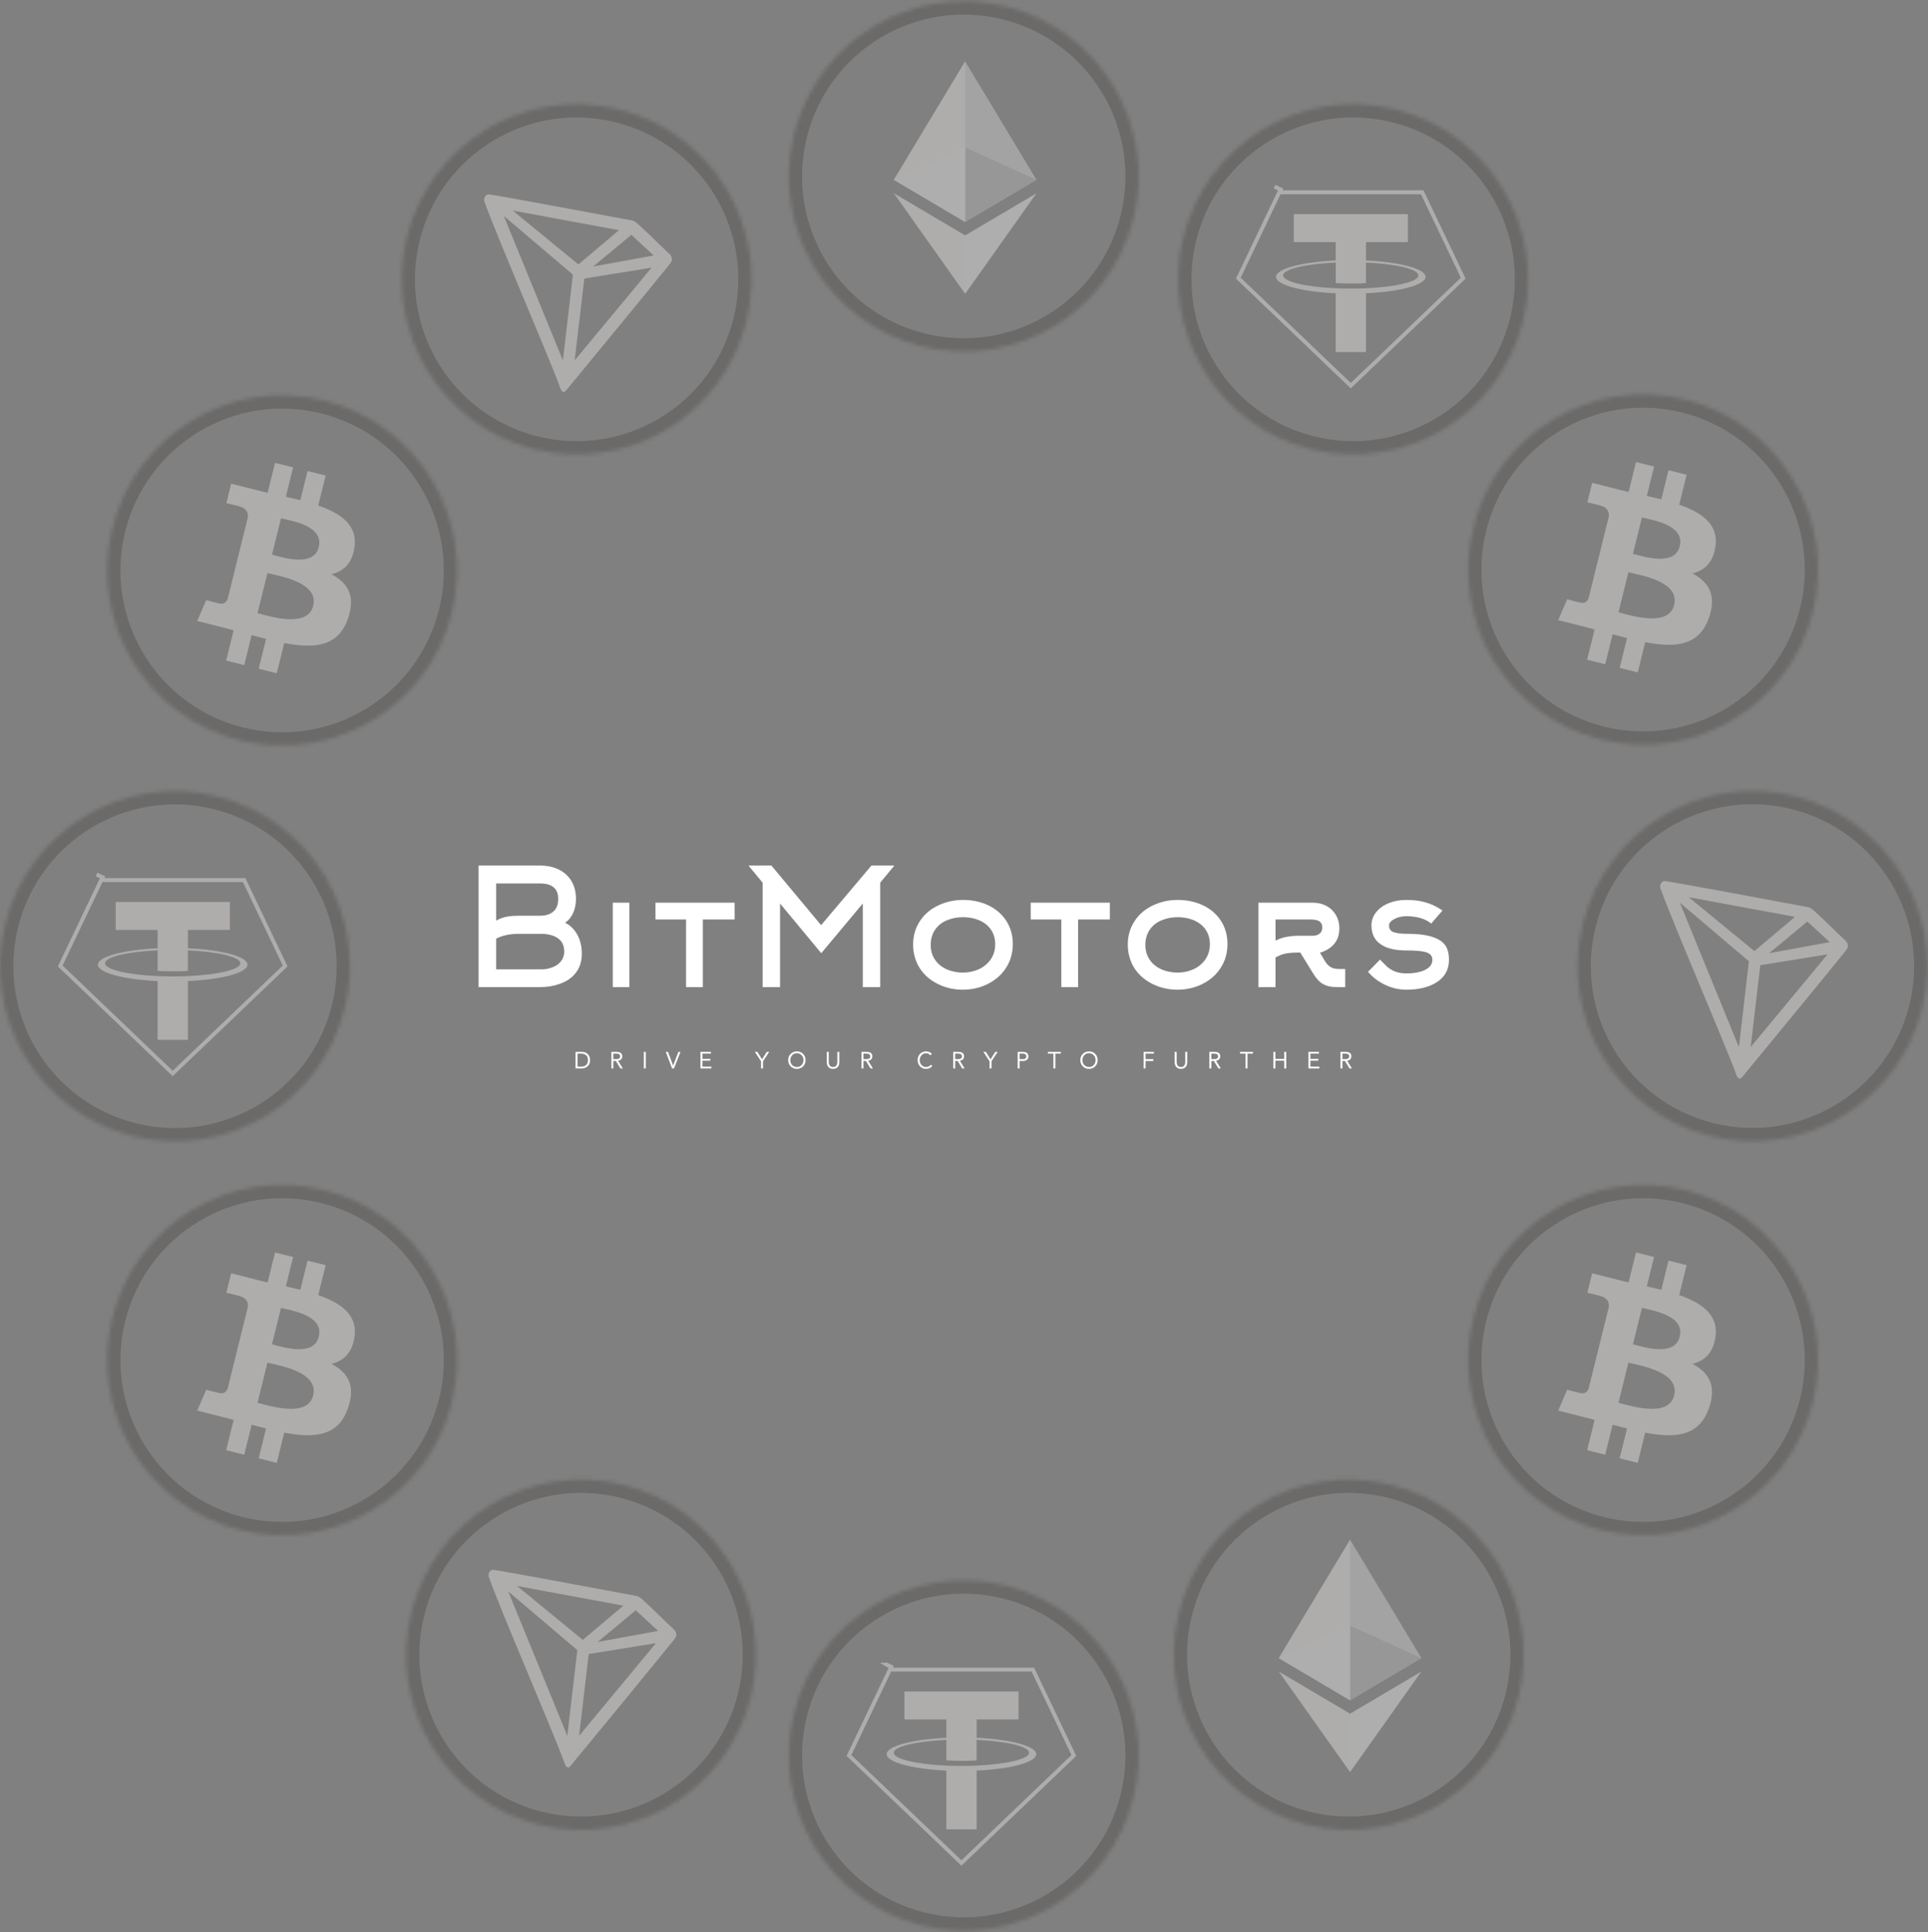 <?xml version="1.0" encoding="UTF-8"?> <svg xmlns="http://www.w3.org/2000/svg" width="491" height="492" viewBox="0 0 491 492" fill="none"><rect x="0" y="0" width="491" height="492" fill="#808080" stroke="none"/> <path d="M126.355 224.975V234.434C127.212 233.937 128.18 233.591 129.258 233.397C130.06 233.259 131.056 233.19 132.245 233.19H137.554C138.992 233.19 140.119 232.83 140.935 232.111C141.751 231.392 142.158 230.327 142.158 228.916C142.158 226.289 140.624 224.975 137.554 224.975H126.355ZM126.355 239.039V246.839H138.011C138.923 246.839 139.794 246.673 140.624 246.342C141.536 246.01 142.255 245.525 142.781 244.889C143.389 244.143 143.693 243.285 143.693 242.317C143.693 240.658 143.043 239.455 141.744 238.708C140.721 238.099 139.324 237.795 137.554 237.795H132.245C129.867 237.795 127.903 238.21 126.355 239.039ZM148.173 242.898C148.173 244.834 147.634 246.48 146.555 247.835C145.615 249.024 144.288 249.923 142.573 250.532C141.052 251.085 139.379 251.361 137.554 251.361H121.875V220.412H137.554C139.324 220.412 140.893 220.743 142.262 221.407C143.631 222.071 144.703 223.025 145.477 224.27C146.279 225.57 146.68 227.105 146.68 228.875C146.68 230.23 146.438 231.44 145.954 232.505C145.47 233.57 144.785 234.393 143.901 234.974C145.09 235.527 146.072 236.44 146.846 237.712C147.731 239.178 148.173 240.907 148.173 242.898ZM160.285 251.361H156.054V229.871H160.285V251.361ZM187.081 234.144H178.992V251.361H174.72V234.144H166.922V229.871H187.081V234.144ZM219.725 230.078L209.148 242.732L198.654 230.078V251.361H194.215V224.768L190.607 220.412H196.455L209.107 235.596L221.924 220.412H227.773L224.164 224.768V251.361H219.725V230.078ZM253.448 240.45C253.448 238.929 253.033 237.615 252.204 236.509C251.485 235.541 250.475 234.794 249.176 234.268C247.987 233.798 246.673 233.563 245.235 233.563C243.797 233.563 242.47 233.812 241.253 234.31C239.954 234.836 238.944 235.61 238.225 236.633C237.423 237.74 237.023 239.067 237.023 240.616C237.023 242.165 237.437 243.492 238.267 244.599C238.986 245.595 239.995 246.369 241.295 246.922C242.512 247.42 243.825 247.669 245.235 247.669C246.646 247.669 247.973 247.393 249.217 246.839C250.489 246.259 251.499 245.443 252.245 244.391C253.047 243.257 253.448 241.944 253.448 240.45ZM257.928 240.409C257.928 242.76 257.305 244.848 256.061 246.673C254.928 248.361 253.365 249.688 251.374 250.656C249.466 251.569 247.406 252.025 245.194 252.025C242.981 252.025 240.921 251.569 239.013 250.656C237.05 249.716 235.501 248.416 234.368 246.756C233.151 244.931 232.543 242.857 232.543 240.533C232.543 238.21 233.165 236.149 234.409 234.351C235.543 232.692 237.105 231.406 239.096 230.493C241.004 229.608 243.064 229.166 245.277 229.166C247.489 229.166 249.535 229.58 251.416 230.41C253.379 231.295 254.928 232.554 256.061 234.186C257.305 235.956 257.928 238.03 257.928 240.409ZM282.648 234.144H274.561V251.361H270.288V234.144H262.492V229.871H282.648V234.144ZM308.117 240.45C308.117 238.929 307.704 237.615 306.874 236.509C306.153 235.541 305.145 234.794 303.845 234.268C302.656 233.798 301.343 233.563 299.904 233.563C298.468 233.563 297.141 233.812 295.923 234.31C294.623 234.836 293.614 235.61 292.896 236.633C292.094 237.74 291.691 239.067 291.691 240.616C291.691 242.165 292.107 243.492 292.937 244.599C293.654 245.595 294.667 246.369 295.963 246.922C297.182 247.42 298.496 247.669 299.904 247.669C301.316 247.669 302.643 247.393 303.889 246.839C305.158 246.259 306.17 245.443 306.915 244.391C307.717 243.257 308.117 241.944 308.117 240.45ZM312.599 240.409C312.599 242.76 311.976 244.848 310.73 246.673C309.596 248.361 308.036 249.688 306.045 250.656C304.136 251.569 302.077 252.025 299.863 252.025C297.653 252.025 295.591 251.569 293.685 250.656C291.721 249.716 290.171 248.416 289.037 246.756C287.821 244.931 287.212 242.857 287.212 240.533C287.212 238.21 287.835 236.149 289.081 234.351C290.211 232.692 291.776 231.406 293.766 230.493C295.676 229.608 297.734 229.166 299.948 229.166C302.159 229.166 304.207 229.58 306.086 230.41C308.049 231.295 309.596 232.554 310.73 234.186C311.976 235.956 312.599 238.03 312.599 240.409ZM336.158 242.608L337.485 244.848C337.956 245.622 338.552 246.162 339.27 246.466C339.767 246.659 340.377 246.756 341.094 246.756H342.587V251.361H340.722C339.808 251.361 339.09 251.306 338.565 251.195C337.79 251.03 337.086 250.725 336.449 250.283C335.759 249.757 335.095 248.983 334.459 247.959L331.141 242.566H330.85C329.272 242.566 328.071 242.663 327.241 242.857C326.578 242.995 325.775 243.313 324.834 243.811V251.361H320.48V229.871H334.334C335.634 229.871 336.795 230.147 337.817 230.701C338.84 231.254 339.642 232.028 340.224 233.024C340.803 234.02 341.094 235.126 341.094 236.343C341.094 237.947 340.674 239.268 339.828 240.305C338.985 241.342 337.763 242.11 336.158 242.608ZM330.85 238.293H334.334C335.024 238.293 335.6 238.113 336.053 237.753C336.51 237.394 336.741 236.882 336.741 236.218C336.741 235.361 336.409 234.78 335.745 234.476C335.275 234.255 334.554 234.144 333.585 234.144H324.834V239.538C326.354 238.708 328.362 238.293 330.85 238.293ZM367.352 231.862L364.487 235.181C362.967 233.937 360.838 233.314 358.103 233.314C357.023 233.314 356.027 233.549 355.113 234.02C354.203 234.49 353.746 235.029 353.746 235.637C353.746 236.136 353.844 236.509 354.037 236.758C354.284 237.117 354.727 237.366 355.364 237.505C356.081 237.698 357.107 237.795 358.434 237.795C361.309 237.795 363.577 238.113 365.236 238.749C366.702 239.275 367.724 240.063 368.306 241.114C368.777 241.971 369.01 243.064 369.01 244.391C369.01 246.881 367.974 248.789 365.899 250.117C363.936 251.389 361.349 252.025 358.143 252.025C356.291 252.025 354.501 251.617 352.771 250.801C351.044 249.985 349.585 248.872 348.397 247.462L351.464 244.35L351.836 244.765C352.418 245.373 352.889 245.843 353.248 246.176C353.884 246.701 354.548 247.102 355.239 247.379C356.095 247.711 357.063 247.876 358.143 247.876C360.134 247.876 361.739 247.572 362.954 246.964C364.173 246.355 364.779 245.498 364.779 244.391C364.779 243.451 364.24 242.815 363.16 242.483C362.196 242.179 360.52 242.027 358.143 242.027C355.377 242.027 353.261 241.543 351.796 240.575C350.11 239.524 349.267 237.878 349.267 235.637C349.267 234.365 349.68 233.231 350.509 232.235C351.284 231.268 352.351 230.514 353.705 229.975C355.059 229.435 356.539 229.166 358.143 229.166C359.856 229.166 361.393 229.345 362.747 229.705C364.352 230.12 365.886 230.839 367.352 231.862Z" fill="white"></path> <path d="M148.156 267.845C148.775 267.845 149.281 268.039 149.675 268.428C150.07 268.817 150.271 269.328 150.279 269.962C150.279 270.592 150.081 271.1 149.684 271.487C149.287 271.874 148.782 272.071 148.169 272.079H146.578V267.845H148.156ZM148.037 271.612C148.567 271.612 148.983 271.472 149.284 271.191C149.585 270.91 149.737 270.5 149.741 269.962C149.741 269.444 149.594 269.041 149.299 268.754C149.004 268.467 148.583 268.319 148.037 268.311H147.08V271.612H148.037ZM156.85 267.845C157.404 267.845 157.812 267.936 158.073 268.12C158.334 268.303 158.464 268.598 158.464 269.005C158.464 269.304 158.376 269.55 158.198 269.744C158.021 269.937 157.757 270.066 157.406 270.129L158.608 272.079H157.992L156.844 270.177H156.198V272.079H155.696V267.845H156.85ZM156.796 269.711C157.191 269.711 157.478 269.656 157.657 269.546C157.837 269.437 157.926 269.258 157.926 269.011C157.926 268.772 157.845 268.595 157.684 268.482C157.523 268.368 157.273 268.311 156.934 268.311H156.198V269.711H156.796ZM164.461 267.845V272.079H163.959V267.845H164.461ZM170.112 267.845L171.415 271.326H171.427L172.772 267.845H173.304L171.648 272.079H171.164L169.543 267.845H170.112ZM181.047 267.845V268.311H178.889V269.639H180.904V270.106H178.889V271.612H181.155V272.079H178.386V267.845H181.047ZM192.873 267.845L194.063 269.758L195.289 267.845H195.893L194.315 270.255V272.079H193.812V270.255L192.234 267.845H192.873ZM202.942 267.737C203.58 267.737 204.106 267.947 204.521 268.365C204.935 268.784 205.147 269.316 205.155 269.962C205.151 270.62 204.937 271.154 204.515 271.565C204.092 271.975 203.568 272.183 202.942 272.187C202.304 272.187 201.778 271.976 201.364 271.556C200.949 271.135 200.738 270.604 200.73 269.962C200.73 269.324 200.937 268.796 201.352 268.377C201.766 267.958 202.296 267.745 202.942 267.737ZM201.268 269.962C201.268 270.468 201.428 270.886 201.747 271.215C202.065 271.544 202.464 271.712 202.942 271.72C203.421 271.72 203.817 271.553 204.132 271.218C204.447 270.883 204.609 270.464 204.616 269.962C204.616 269.472 204.461 269.058 204.15 268.721C203.839 268.384 203.435 268.212 202.936 268.204C202.45 268.208 202.052 268.378 201.744 268.715C201.434 269.052 201.276 269.468 201.268 269.962ZM211.056 267.845V270.392C211.056 270.823 211.148 271.15 211.331 271.373C211.514 271.596 211.787 271.712 212.15 271.72C212.513 271.716 212.785 271.601 212.966 271.376C213.148 271.151 213.24 270.831 213.244 270.416V267.845H213.746V270.482C213.746 271.02 213.607 271.438 213.328 271.735C213.049 272.032 212.656 272.183 212.15 272.187C211.652 272.187 211.262 272.036 210.981 271.735C210.7 271.434 210.557 271.014 210.553 270.476V267.845H211.056ZM220.544 267.845C221.099 267.845 221.506 267.936 221.767 268.12C222.028 268.303 222.159 268.598 222.159 269.005C222.159 269.304 222.07 269.55 221.893 269.744C221.715 269.937 221.451 270.066 221.101 270.129L222.302 272.079H221.687L220.539 270.177H219.893V272.079H219.391V267.845H220.544ZM220.491 269.711C220.885 269.711 221.172 269.656 221.352 269.546C221.531 269.437 221.621 269.258 221.621 269.011C221.621 268.772 221.54 268.595 221.379 268.482C221.217 268.368 220.967 268.311 220.628 268.311H219.893V269.711H220.491ZM235.833 267.737C236.164 267.737 236.457 267.796 236.712 267.914C236.967 268.031 237.172 268.194 237.328 268.401L236.891 268.718C236.764 268.547 236.606 268.418 236.419 268.332C236.231 268.247 236.036 268.204 235.833 268.204C235.382 268.204 235.003 268.375 234.694 268.718C234.385 269.061 234.227 269.475 234.218 269.962C234.218 270.464 234.372 270.882 234.679 271.215C234.986 271.548 235.371 271.716 235.833 271.72C236.339 271.72 236.748 271.523 237.058 271.128L237.435 271.445C237.065 271.939 236.53 272.187 235.833 272.187C235.215 272.187 234.704 271.973 234.299 271.547C233.894 271.12 233.688 270.592 233.68 269.962C233.68 269.332 233.885 268.806 234.293 268.383C234.702 267.96 235.215 267.745 235.833 267.737ZM243.899 267.845C244.453 267.845 244.86 267.936 245.121 268.12C245.383 268.303 245.513 268.598 245.513 269.005C245.513 269.304 245.424 269.55 245.247 269.744C245.069 269.937 244.805 270.066 244.455 270.129L245.656 272.079H245.041L243.893 270.177H243.247V272.079H242.745V267.845H243.899ZM243.845 269.711C244.239 269.711 244.526 269.656 244.706 269.546C244.885 269.437 244.975 269.258 244.975 269.011C244.975 268.772 244.894 268.595 244.733 268.482C244.571 268.368 244.321 268.311 243.982 268.311H243.247V269.711H243.845ZM251.067 267.845L252.257 269.758L253.483 267.845H254.087L252.508 270.255V272.079H252.006V270.255L250.427 267.845H251.067ZM260.454 267.845C260.907 267.845 261.263 267.943 261.517 268.138C261.767 268.333 261.899 268.622 261.906 269.005C261.906 269.376 261.784 269.662 261.537 269.863C261.29 270.065 260.958 270.169 260.545 270.177H259.672V272.079H259.167V267.845H260.454ZM260.545 269.711C260.799 269.711 261.002 269.649 261.148 269.525C261.297 269.402 261.368 269.23 261.368 269.011C261.368 268.792 261.297 268.62 261.151 268.497C261.006 268.373 260.802 268.311 260.545 268.311H259.672V269.711H260.545ZM270.163 267.845V268.311H268.765V272.079H268.264V268.311H266.862V267.845H270.163ZM277.333 267.737C277.97 267.737 278.498 267.947 278.911 268.365C279.327 268.784 279.537 269.316 279.544 269.962C279.541 270.62 279.327 271.154 278.904 271.565C278.484 271.975 277.96 272.183 277.333 272.187C276.697 272.187 276.169 271.976 275.756 271.556C275.339 271.135 275.13 270.604 275.119 269.962C275.119 269.324 275.329 268.796 275.742 268.377C276.159 267.958 276.687 267.745 277.333 267.737ZM275.658 269.962C275.658 270.468 275.82 270.886 276.138 271.215C276.457 271.544 276.856 271.712 277.333 271.72C277.811 271.72 278.207 271.553 278.522 271.218C278.837 270.883 278.999 270.464 279.006 269.962C279.006 269.472 278.853 269.058 278.542 268.721C278.231 268.384 277.824 268.212 277.327 268.204C276.843 268.208 276.443 268.378 276.135 268.715C275.827 269.052 275.668 269.468 275.658 269.962ZM293.858 267.845V268.311H291.735V269.711H293.709V270.177H291.735V272.079H291.234V267.845H293.858ZM299.653 267.845V270.392C299.653 270.823 299.745 271.15 299.928 271.373C300.111 271.596 300.385 271.712 300.747 271.72C301.109 271.716 301.383 271.601 301.563 271.376C301.746 271.151 301.837 270.831 301.84 270.416V267.845H302.345V270.482C302.345 271.02 302.203 271.438 301.925 271.735C301.647 272.032 301.255 272.183 300.747 272.187C300.249 272.187 299.86 272.036 299.579 271.735C299.298 271.434 299.156 271.014 299.149 270.476V267.845H299.653ZM309.143 267.845C309.695 267.845 310.104 267.936 310.365 268.12C310.626 268.303 310.758 268.598 310.758 269.005C310.758 269.304 310.666 269.55 310.49 269.744C310.314 269.937 310.05 270.066 309.698 270.129L310.9 272.079H310.284L309.136 270.177H308.489V272.079H307.988V267.845H309.143ZM309.089 269.711C309.481 269.711 309.769 269.656 309.949 269.546C310.128 269.437 310.219 269.258 310.219 269.011C310.219 268.772 310.138 268.595 309.976 268.482C309.813 268.368 309.563 268.311 309.224 268.311H308.489V269.711H309.089ZM319.089 267.845V268.311H317.691V272.079H317.19V268.311H315.792V267.845H319.089ZM324.794 267.845V269.639H327.055V267.845H327.556V272.079H327.055V270.106H324.794V272.079H324.293V267.845H324.794ZM335.881 267.845V268.311H333.721V269.639H335.735V270.106H333.721V271.612H335.989V272.079H333.22V267.845H335.881ZM342.53 267.845C343.082 267.845 343.491 267.936 343.752 268.12C344.013 268.303 344.141 268.598 344.141 269.005C344.141 269.304 344.053 269.55 343.877 269.744C343.698 269.937 343.434 270.066 343.085 270.129L344.287 272.079H343.671L342.523 270.177H341.876V272.079H341.375V267.845H342.53ZM342.476 269.711C342.868 269.711 343.156 269.656 343.336 269.546C343.515 269.437 343.606 269.258 343.606 269.011C343.606 268.772 343.525 268.595 343.363 268.482C343.2 268.368 342.95 268.311 342.611 268.311H341.876V269.711H342.476Z" fill="white"></path> <g opacity="0.5"> <mask id="mask0_409_221" style="mask-type:luminance" maskUnits="userSpaceOnUse" x="27" y="100" width="90" height="90"> <path d="M115.087 156.056C109.133 179.954 84.948 194.498 61.065 188.539C37.193 182.581 22.66 158.374 28.616 134.478C34.567 110.578 58.753 96.032 82.628 101.99C106.508 107.948 121.04 132.157 115.087 156.056Z" fill="#555351"></path> </mask> <g mask="url(#mask0_409_221)"> <path d="M111.802 155.238C106.3 177.322 83.951 190.76 61.885 185.253L60.246 191.824C85.944 198.237 111.967 182.587 118.372 156.875L111.802 155.238ZM61.885 185.253C39.828 179.749 26.397 157.381 31.901 135.297L25.332 133.659C18.924 159.368 34.558 185.413 60.246 191.824L61.885 185.253ZM31.901 135.297C37.4 113.21 59.75 99.771 81.809 105.276L83.448 98.705C57.756 92.294 31.734 107.945 25.332 133.659L31.901 135.297ZM81.809 105.276C103.873 110.78 117.304 133.15 111.802 155.238L118.372 156.875C124.777 131.164 109.144 105.116 83.448 98.705L81.809 105.276ZM111.802 155.238C111.395 156.868 112.239 158.302 113.357 158.967C114.495 159.644 116.236 159.696 117.481 158.45L112.692 153.663C113.938 152.416 115.678 152.468 116.817 153.146C117.934 153.81 118.778 155.245 118.372 156.875L111.802 155.238ZM117.481 158.45C116.847 159.085 115.985 159.442 115.087 159.442V152.67C114.189 152.67 113.327 153.027 112.692 153.663L117.481 158.45ZM118.372 156.875C118.895 154.774 117.325 152.67 115.087 152.67V159.442C112.849 159.442 111.278 157.339 111.802 155.238L118.372 156.875Z" fill="#555351"></path> </g> <path d="M90.277 139.404C91.113 133.774 86.86 130.748 81.045 128.729L82.932 121.102L78.326 119.945L76.49 127.371C75.279 127.067 74.036 126.78 72.8 126.495L74.649 119.02L70.047 117.863L68.159 125.488C67.157 125.258 66.173 125.031 65.219 124.791L65.224 124.767L58.873 123.168L57.647 128.127C57.647 128.127 61.064 128.917 60.993 128.965C62.857 129.435 63.195 130.679 63.139 131.666L60.99 140.354C61.118 140.387 61.285 140.435 61.469 140.509C61.315 140.471 61.152 140.429 60.982 140.388L57.97 152.56C57.742 153.131 57.164 153.988 55.86 153.663C55.906 153.73 52.512 152.82 52.512 152.82L50.226 158.135L56.219 159.641C57.334 159.923 58.427 160.218 59.503 160.495L57.597 168.209L62.197 169.366L64.085 161.734C65.341 162.078 66.561 162.395 67.755 162.694L65.874 170.291L70.48 171.447L72.385 163.747C80.239 165.246 86.144 164.642 88.63 157.481C90.633 151.716 88.53 148.39 84.398 146.222C87.408 145.522 89.673 143.526 90.277 139.404ZM79.754 154.279C78.331 160.044 68.702 156.928 65.58 156.146L68.109 145.926C71.231 146.712 81.242 148.267 79.754 154.279ZM81.179 139.321C79.88 144.565 71.866 141.901 69.266 141.248L71.559 131.978C74.159 132.632 82.531 133.851 81.179 139.321Z" fill="#DEDAD7"></path> <mask id="mask1_409_221" style="mask-type:luminance" maskUnits="userSpaceOnUse" x="27" y="301" width="90" height="90"> <path d="M115.087 357.131C109.133 381.03 84.948 395.573 61.065 389.614C37.193 383.654 22.66 359.45 28.616 335.551C34.567 311.652 58.753 297.107 82.628 303.065C106.508 309.023 121.04 333.232 115.087 357.131Z" fill="#555351"></path> </mask> <g mask="url(#mask1_409_221)"> <path d="M111.802 356.312C106.3 378.396 83.951 391.835 61.885 386.329L60.246 392.898C85.944 399.311 111.967 383.661 118.372 357.95L111.802 356.312ZM61.885 386.329C39.828 380.823 26.397 358.455 31.901 336.371L25.332 334.735C18.924 360.443 34.558 386.488 60.246 392.898L61.885 386.329ZM31.901 336.371C37.4 314.284 59.75 300.846 81.809 306.35L83.448 299.78C57.756 293.368 31.734 309.021 25.332 334.735L31.901 336.371ZM81.809 306.35C103.873 311.855 117.304 334.224 111.802 356.312L118.372 357.95C124.777 332.237 109.144 306.191 83.448 299.78L81.809 306.35ZM111.802 356.312C111.395 357.944 112.239 359.376 113.357 360.043C114.495 360.72 116.236 360.771 117.481 359.525L112.692 354.737C113.938 353.491 115.678 353.542 116.817 354.219C117.934 354.886 118.778 356.318 118.372 357.95L111.802 356.312ZM117.481 359.525C116.847 360.162 115.985 360.517 115.087 360.517V353.745C114.189 353.745 113.327 354.1 112.692 354.737L117.481 359.525ZM118.372 357.95C118.895 355.848 117.325 353.745 115.087 353.745V360.517C112.849 360.517 111.278 358.414 111.802 356.312L118.372 357.95Z" fill="#555351"></path> </g> <path d="M90.277 340.478C91.113 334.851 86.86 331.823 81.045 329.802L82.932 322.177L78.326 321.018L76.49 328.444C75.279 328.143 74.036 327.855 72.8 327.571L74.649 320.094L70.047 318.939L68.159 326.562C67.157 326.331 66.173 326.104 65.219 325.867L65.224 325.844L58.873 324.242L57.647 329.203C57.647 329.203 61.064 329.992 60.993 330.039C62.857 330.51 63.195 331.752 63.139 332.741L60.99 341.43C61.118 341.464 61.285 341.511 61.469 341.586C61.315 341.545 61.152 341.504 60.982 341.464L57.97 353.633C57.742 354.205 57.164 355.062 55.86 354.737C55.906 354.805 52.512 353.894 52.512 353.894L50.226 359.21L56.219 360.717C57.334 360.998 58.427 361.293 59.503 361.57L57.597 369.284L62.197 370.442L64.085 362.809C65.341 363.151 66.561 363.47 67.755 363.768L65.874 371.366L70.48 372.521L72.385 364.821C80.239 366.321 86.144 365.718 88.63 358.557C90.633 352.79 88.53 349.465 84.398 347.298C87.408 346.597 89.674 344.603 90.279 340.482L90.277 340.478ZM79.754 355.353C78.331 361.12 68.702 358.001 65.58 357.222L68.109 347C71.231 347.785 81.242 349.343 79.754 355.353ZM81.179 340.397C79.88 345.639 71.866 342.977 69.266 342.324L71.559 333.053C74.159 333.706 82.531 334.925 81.179 340.397Z" fill="#DEDAD7"></path> <mask id="mask2_409_221" style="mask-type:luminance" maskUnits="userSpaceOnUse" x="373" y="100" width="91" height="90"> <path d="M461.683 155.832C455.728 179.73 431.543 194.274 407.662 188.314C383.788 182.356 369.258 158.15 375.213 134.254C381.164 110.353 405.35 95.808 429.224 101.765C453.104 107.724 467.635 131.933 461.683 155.832Z" fill="#555351"></path> </mask> <g mask="url(#mask2_409_221)"> <path d="M458.399 155.013C452.894 177.098 430.547 190.535 408.481 185.029L406.843 191.599C432.541 198.012 458.562 182.362 464.967 156.65L458.399 155.013ZM408.481 185.029C386.425 179.524 372.992 157.156 378.497 135.073L371.929 133.434C365.52 159.143 381.154 185.189 406.843 191.599L408.481 185.029ZM378.497 135.073C383.998 112.985 406.345 99.546 428.404 105.051L430.043 98.48C404.351 92.069 378.331 107.721 371.925 133.435L378.497 135.073ZM428.404 105.051C450.467 110.556 463.9 132.926 458.396 155.013L464.967 156.65C471.372 130.939 455.738 104.891 430.043 98.48L428.404 105.051ZM458.396 155.013C457.989 156.643 458.836 158.078 459.953 158.742C461.091 159.419 462.831 159.472 464.076 158.225L459.286 153.438C460.532 152.192 462.272 152.244 463.413 152.921C464.53 153.586 465.373 155.02 464.967 156.65L458.396 155.013ZM464.076 158.225C463.443 158.861 462.58 159.218 461.683 159.218V152.446C460.786 152.446 459.923 152.803 459.286 153.438L464.076 158.225ZM464.967 156.65C465.492 154.549 463.921 152.446 461.683 152.446V159.218C459.445 159.218 457.874 157.114 458.399 155.013L464.967 156.65Z" fill="#555351"></path> </g> <path d="M436.871 139.193C437.707 133.563 433.455 130.536 427.642 128.517L429.528 120.89L424.92 119.734L423.085 127.16C421.873 126.855 420.631 126.568 419.395 126.284L421.244 118.809L416.643 117.652L414.754 125.276C413.752 125.046 412.77 124.819 411.812 124.58L411.819 124.556L405.468 122.957L404.242 127.916C404.242 127.916 407.658 128.705 407.587 128.754C409.452 129.223 409.791 130.467 409.733 131.454L407.584 140.143C407.712 140.176 407.881 140.223 408.064 140.298C407.909 140.259 407.746 140.217 407.577 140.176L404.564 152.348C404.337 152.919 403.758 153.777 402.455 153.451C402.502 153.519 399.106 152.609 399.106 152.609L396.821 157.923L402.813 159.43C403.931 159.711 405.021 160.006 406.097 160.284L404.191 167.998L408.792 169.155L410.681 161.522C411.937 161.866 413.156 162.183 414.351 162.482L412.469 170.079L417.076 171.236L418.979 163.536C426.833 165.034 432.741 164.43 435.225 157.269C437.226 151.504 435.124 148.179 430.994 146.01C434.003 145.311 436.268 143.315 436.874 139.194L436.871 139.193ZM426.349 154.068C424.927 159.833 415.296 156.716 412.174 155.935L414.703 145.715C417.824 146.5 427.838 148.055 426.349 154.068ZM427.774 139.11C426.474 144.354 418.461 141.69 415.861 141.036L418.153 131.767C420.753 132.421 429.125 133.64 427.774 139.11Z" fill="#DEDAD7"></path> <mask id="mask3_409_221" style="mask-type:luminance" maskUnits="userSpaceOnUse" x="373" y="301" width="91" height="90"> <path d="M461.683 357.131C455.728 381.03 431.543 395.573 407.662 389.614C383.788 383.654 369.258 359.45 375.213 335.551C381.164 311.652 405.35 297.107 429.224 303.065C453.104 309.023 467.635 333.232 461.683 357.131Z" fill="#555351"></path> </mask> <g mask="url(#mask3_409_221)"> <path d="M458.399 356.312C452.894 378.396 430.547 391.835 408.481 386.329L406.843 392.898C432.541 399.311 458.562 383.661 464.967 357.95L458.399 356.312ZM408.481 386.329C386.425 380.823 372.992 358.455 378.497 336.371L371.929 334.735C365.52 360.443 381.154 386.488 406.843 392.898L408.481 386.329ZM378.497 336.371C383.998 314.284 406.345 300.846 428.404 306.35L430.043 299.78C404.351 293.368 378.331 309.021 371.925 334.735L378.497 336.371ZM428.404 306.35C450.467 311.855 463.9 334.224 458.396 356.312L464.967 357.95C471.372 332.237 455.738 306.191 430.043 299.78L428.404 306.35ZM458.396 356.312C457.989 357.944 458.836 359.376 459.953 360.043C461.091 360.72 462.831 360.771 464.076 359.525L459.286 354.737C460.532 353.491 462.272 353.542 463.413 354.219C464.53 354.886 465.373 356.318 464.967 357.95L458.396 356.312ZM464.076 359.525C463.443 360.162 462.58 360.517 461.683 360.517V353.745C460.786 353.745 459.923 354.1 459.286 354.737L464.076 359.525ZM464.967 357.95C465.492 355.848 463.921 353.745 461.683 353.745V360.517C459.445 360.517 457.874 358.414 458.399 356.312L464.967 357.95Z" fill="#555351"></path> </g> <path d="M436.871 340.478C437.707 334.851 433.455 331.823 427.642 329.802L429.528 322.177L424.92 321.018L423.085 328.444C421.873 328.143 420.631 327.855 419.395 327.571L421.244 320.094L416.643 318.939L414.754 326.562C413.752 326.331 412.77 326.104 411.812 325.867L411.819 325.844L405.468 324.242L404.242 329.203C404.242 329.203 407.658 329.992 407.587 330.039C409.452 330.51 409.791 331.752 409.733 332.741L407.584 341.43C407.712 341.464 407.881 341.511 408.064 341.586C407.909 341.545 407.746 341.504 407.577 341.464L404.564 353.633C404.337 354.205 403.758 355.062 402.455 354.737C402.502 354.805 399.106 353.894 399.106 353.894L396.821 359.21L402.813 360.717C403.931 360.998 405.021 361.293 406.097 361.57L404.191 369.284L408.792 370.442L410.681 362.809C411.937 363.151 413.156 363.47 414.351 363.768L412.469 371.366L417.076 372.521L418.979 364.821C426.833 366.321 432.741 365.718 435.225 358.557C437.226 352.79 435.124 349.465 430.994 347.298C434.003 346.597 436.268 344.603 436.874 340.482L436.871 340.478ZM426.349 355.353C424.927 361.12 415.296 358.001 412.174 357.222L414.703 347C417.824 347.785 427.838 349.343 426.349 355.353ZM427.774 340.397C426.474 345.639 418.461 342.977 415.861 342.324L418.153 333.053C420.753 333.706 429.125 334.925 427.774 340.397Z" fill="#DEDAD7"></path> <mask id="mask4_409_221" style="mask-type:luminance" maskUnits="userSpaceOnUse" x="200" y="0" width="91" height="90"> <path d="M288.668 55.717C282.717 79.616 258.531 94.159 234.648 88.2C210.776 82.242 196.243 58.035 202.199 34.139C208.15 10.238 232.336 -4.307 256.21 1.651C280.09 7.609 294.623 31.818 288.668 55.717Z" fill="#555351"></path> </mask> <g mask="url(#mask4_409_221)"> <path d="M285.384 54.899C279.883 76.983 257.532 90.421 235.467 84.915L233.828 91.485C259.526 97.898 285.55 82.248 291.955 56.536L285.384 54.899ZM235.467 84.915C213.41 79.41 199.979 57.042 205.484 34.959L198.914 33.32C192.506 59.029 208.14 85.075 233.828 91.485L235.467 84.915ZM205.484 34.959C210.983 12.871 233.332 -0.568 255.391 4.937L257.03 -1.634C231.339 -8.045 205.316 7.606 198.914 33.32L205.484 34.959ZM255.391 4.937C277.455 10.442 290.885 32.812 285.384 54.899L291.955 56.536C298.36 30.825 282.727 4.777 257.03 -1.634L255.391 4.937ZM285.384 54.899C284.978 56.529 285.821 57.964 286.938 58.628C288.079 59.305 289.819 59.358 291.065 58.111L286.274 53.324C287.52 52.078 289.26 52.13 290.398 52.807C291.515 53.471 292.361 54.906 291.955 56.536L285.384 54.899ZM291.065 58.111C290.428 58.746 289.568 59.104 288.668 59.104V52.331C287.771 52.331 286.911 52.688 286.274 53.324L291.065 58.111ZM291.955 56.536C292.477 54.435 290.906 52.331 288.668 52.331V59.104C286.43 59.104 284.859 57 285.384 54.899L291.955 56.536Z" fill="#555351"></path> </g> <path d="M245.786 15.62L245.39 16.969V56.122L245.786 56.518L263.947 45.775L245.786 15.62Z" fill="#C6C6C6"></path> <path d="M245.79 15.62L227.63 45.775L245.79 56.518V37.515V15.62Z" fill="#DEDAD7"></path> <path d="M245.799 59.94L245.575 60.213V74.16L245.799 74.814L263.971 49.203L245.799 59.94Z" fill="#DBDBDB"></path> <path d="M245.79 74.814V59.94L227.63 49.203L245.79 74.814Z" fill="#DEDAD7"></path> <path d="M245.787 56.527L263.948 45.784L245.787 37.523V56.527Z" fill="#ADADAD"></path> <path d="M227.63 45.784L245.79 56.527V37.523L227.63 45.784Z" fill="#DBDBDB"></path> <mask id="mask5_409_221" style="mask-type:luminance" maskUnits="userSpaceOnUse" x="298" y="376" width="91" height="90"> <path d="M386.713 432.166C380.762 456.065 356.576 470.609 332.692 464.649C308.821 458.693 294.288 434.486 300.243 410.59C306.194 386.688 330.38 372.142 354.254 378.101C378.134 384.06 392.668 408.268 386.713 432.166Z" fill="#555351"></path> </mask> <g mask="url(#mask5_409_221)"> <path d="M383.429 431.347C377.928 453.434 355.578 466.87 333.511 461.365L331.873 467.934C357.572 474.347 383.595 458.696 390 432.986L383.429 431.347ZM333.511 461.365C311.455 455.859 298.025 433.49 303.53 411.406L296.959 409.771C290.55 435.478 306.184 461.524 331.873 467.934L333.511 461.365ZM303.53 411.406C309.028 389.319 331.379 375.883 353.435 381.385L355.077 374.816C329.385 368.403 303.361 384.057 296.959 409.771L303.53 411.406ZM353.435 381.385C375.501 386.891 388.931 409.26 383.429 431.347L390 432.986C396.402 407.275 380.772 381.226 355.073 374.816L353.435 381.385ZM383.429 431.347C383.023 432.979 383.866 434.411 384.983 435.079C386.124 435.756 387.864 435.807 389.11 434.56L384.32 429.773C385.566 428.526 387.306 428.581 388.443 429.258C389.56 429.921 390.403 431.354 390 432.986L383.429 431.347ZM389.11 434.56C388.474 435.197 387.614 435.553 386.713 435.553V428.78C385.816 428.78 384.956 429.139 384.32 429.773L389.11 434.56ZM390 432.986C390.522 430.883 388.951 428.78 386.713 428.78V435.553C384.475 435.553 382.905 433.45 383.429 431.347L390 432.986Z" fill="#555351"></path> </g> <path d="M343.819 392.068L343.42 393.419V432.573L343.819 432.969L361.979 422.225L343.819 392.068Z" fill="#C6C6C6"></path> <path d="M343.823 392.068L325.66 422.225L343.823 432.969V413.963V392.068Z" fill="#DEDAD7"></path> <path d="M343.816 436.389L343.593 436.663V450.61L343.816 451.264L361.989 425.651L343.816 436.389Z" fill="#DBDBDB"></path> <path d="M343.823 451.264V436.389L325.66 425.651L343.823 451.264Z" fill="#DEDAD7"></path> <path d="M343.819 432.976L361.979 422.235L343.819 413.973V432.976Z" fill="#ADADAD"></path> <path d="M325.66 422.235L343.823 432.976V413.973L325.66 422.235Z" fill="#DBDBDB"></path> <mask id="mask6_409_221" style="mask-type:luminance" maskUnits="userSpaceOnUse" x="300" y="26" width="90" height="90"> <path d="M387.837 81.92C381.886 105.818 357.7 120.362 333.816 114.403C309.945 108.445 295.412 84.238 301.367 60.342C307.318 36.441 331.504 21.896 355.378 27.854C379.258 33.812 393.792 58.02 387.837 81.92Z" fill="#555351"></path> </mask> <g mask="url(#mask6_409_221)"> <path d="M384.553 81.101C379.052 103.185 356.702 116.623 334.635 111.117L332.997 117.688C358.696 124.1 384.719 108.45 391.124 82.739L384.553 81.101ZM334.635 111.117C312.579 105.612 299.149 83.245 304.654 61.161L298.083 59.523C291.675 85.231 307.308 111.277 332.997 117.688L334.635 111.117ZM304.654 61.161C310.152 39.074 332.503 25.634 354.559 31.139L356.201 24.568C330.509 18.157 304.485 33.809 298.083 59.523L304.654 61.161ZM354.559 31.139C376.625 36.644 390.055 59.014 384.553 81.101L391.124 82.739C397.526 57.027 381.896 30.979 356.201 24.568L354.559 31.139ZM384.553 81.101C384.147 82.731 384.99 84.166 386.107 84.83C387.248 85.507 388.988 85.56 390.234 84.313L385.444 79.526C386.69 78.279 388.43 78.332 389.567 79.009C390.684 79.674 391.531 81.109 391.124 82.739L384.553 81.101ZM390.234 84.313C389.598 84.949 388.738 85.306 387.837 85.306V78.534C386.94 78.534 386.08 78.891 385.444 79.526L390.234 84.313ZM391.124 82.739C391.646 80.638 390.075 78.534 387.837 78.534V85.306C385.6 85.306 384.029 83.201 384.553 81.101L391.124 82.739Z" fill="#555351"></path> </g> <path d="M315.361 70.834L325.799 48.965H362.195L372.632 70.836L343.999 98.209L315.361 70.834ZM326.14 48.245C326.137 48.251 326.137 48.256 326.134 48.262L325.02 47.731L325.013 47.728L324.607 47.533L325.013 47.722L325.02 47.725L326.14 48.245Z" stroke="#DEDAD7"></path> <path fill-rule="evenodd" clip-rule="evenodd" d="M347.875 73.41C347.658 73.426 346.541 73.493 344.049 73.493C342.065 73.493 340.657 73.433 340.163 73.41C332.495 73.072 326.774 71.737 326.774 70.137C326.774 68.538 332.495 67.204 340.163 66.861V72.079C340.664 72.116 342.099 72.2 344.083 72.2C346.463 72.2 347.655 72.101 347.868 72.081V66.864C355.519 67.206 361.227 68.541 361.227 70.137C361.227 71.733 355.519 73.069 347.868 73.408L347.875 73.41ZM347.875 66.325V61.655H358.552V54.533H329.485V61.655H340.159V66.323C331.483 66.722 324.959 68.442 324.959 70.504C324.959 72.565 331.483 74.284 340.159 74.684V89.649H347.875V74.679C356.531 74.28 363.045 72.561 363.045 70.502C363.045 68.442 356.535 66.725 347.875 66.325Z" fill="#DEDAD7"></path> <mask id="mask7_409_221" style="mask-type:luminance" maskUnits="userSpaceOnUse" x="401" y="201" width="90" height="90"> <path d="M489.531 256.805C483.58 280.704 459.394 295.247 435.51 289.288C411.64 283.33 397.106 259.123 403.061 235.227C409.013 211.327 433.198 196.781 457.075 202.739C480.953 208.697 495.486 232.906 489.531 256.805Z" fill="#555351"></path> </mask> <g mask="url(#mask7_409_221)"> <path d="M486.248 255.987C480.746 278.071 458.396 291.509 436.33 286.002L434.691 292.573C460.39 298.986 486.414 283.336 492.819 257.624L486.248 255.987ZM436.33 286.002C414.274 280.497 400.844 258.13 406.349 236.046L399.777 234.408C393.369 260.117 409.003 286.162 434.691 292.573L436.33 286.002ZM406.349 236.046C411.846 213.959 434.197 200.52 456.253 206.025L457.895 199.454C432.203 193.043 406.179 208.694 399.777 234.408L406.349 236.046ZM456.253 206.025C478.316 211.529 491.749 233.9 486.248 255.987L492.819 257.624C499.224 231.913 483.59 205.865 457.895 199.454L456.253 206.025ZM486.248 255.987C485.842 257.617 486.684 259.051 487.802 259.716C488.943 260.393 490.683 260.445 491.928 259.199L487.138 254.412C488.384 253.165 490.124 253.218 491.262 253.895C492.379 254.559 493.225 255.994 492.819 257.624L486.248 255.987ZM491.928 259.199C491.292 259.834 490.432 260.191 489.532 260.191V253.419C488.635 253.419 487.775 253.776 487.138 254.412L491.928 259.199ZM492.819 257.624C493.34 255.523 491.769 253.419 489.532 253.419V260.191C487.294 260.191 485.726 258.087 486.248 255.987L492.819 257.624Z" fill="#555351"></path> </g> <path d="M469.95 239.505C467.591 237.326 464.331 233.999 461.673 231.64L461.517 231.529C461.253 231.319 460.959 231.154 460.644 231.042C454.239 229.846 424.43 224.269 423.848 224.341C423.685 224.363 423.53 224.422 423.391 224.514L423.242 224.631C423.059 224.818 422.917 225.044 422.832 225.292L422.795 225.394V225.953V226.039C426.15 235.391 439.4 266.026 442.011 273.215C442.166 273.703 442.464 274.631 443.023 274.679H443.148C443.449 274.679 444.722 272.995 444.722 272.995C444.722 272.995 467.482 245.372 469.785 242.431C470.082 242.068 470.346 241.679 470.57 241.267C470.627 240.944 470.6 240.613 470.492 240.304C470.384 239.995 470.194 239.72 469.95 239.505ZM450.559 242.721L460.275 234.66L465.973 239.914L450.559 242.721ZM446.787 242.195L430.063 228.478L457.123 233.472L446.787 242.195ZM448.297 245.789L465.414 243.028L445.846 266.624L448.297 245.789ZM427.792 229.846L445.389 244.79L442.843 266.64L427.792 229.846Z" fill="#DEDAD7"></path> <mask id="mask8_409_221" style="mask-type:luminance" maskUnits="userSpaceOnUse" x="103" y="376" width="90" height="90"> <path d="M191.206 432.166C185.252 456.065 161.067 470.609 137.184 464.649C113.312 458.693 98.779 434.486 104.735 410.59C110.686 386.688 134.872 372.142 158.747 378.101C182.627 384.06 197.159 408.268 191.206 432.166Z" fill="#555351"></path> </mask> <g mask="url(#mask8_409_221)"> <path d="M187.921 431.347C182.419 453.434 160.07 466.87 138.004 461.365L136.365 467.934C162.063 474.347 188.086 458.696 194.491 432.986L187.921 431.347ZM138.004 461.365C115.948 455.859 102.517 433.49 108.021 411.406L101.451 409.771C95.043 435.478 110.677 461.524 136.365 467.934L138.004 461.365ZM108.021 411.406C113.52 389.319 135.869 375.883 157.928 381.385L159.567 374.816C133.875 368.403 107.853 384.057 101.451 409.771L108.021 411.406ZM157.928 381.385C179.993 386.891 193.423 409.26 187.921 431.347L194.491 432.986C200.896 407.275 185.263 381.226 159.567 374.816L157.928 381.385ZM187.921 431.347C187.515 432.979 188.358 434.411 189.476 435.079C190.615 435.756 192.355 435.807 193.601 434.56L188.812 429.773C190.057 428.526 191.797 428.581 192.936 429.258C194.053 429.921 194.898 431.354 194.491 432.986L187.921 431.347ZM193.601 434.56C192.965 435.197 192.104 435.553 191.206 435.553V428.78C190.308 428.78 189.446 429.139 188.812 429.773L193.601 434.56ZM194.491 432.986C195.015 430.883 193.444 428.78 191.206 428.78V435.553C188.968 435.553 187.397 433.45 187.921 431.347L194.491 432.986Z" fill="#555351"></path> </g> <path d="M171.583 414.908C169.225 412.727 165.963 409.402 163.307 407.042L163.15 406.93C162.888 406.72 162.594 406.554 162.277 406.442C155.872 405.247 126.063 399.67 125.481 399.741C125.318 399.765 125.162 399.823 125.025 399.914L124.876 400.033C124.692 400.219 124.552 400.446 124.467 400.693L124.428 400.794V401.353V401.441C127.784 410.794 141.034 441.427 143.643 448.616C143.8 449.104 144.099 450.031 144.657 450.079H144.783C145.081 450.079 146.355 448.396 146.355 448.396C146.355 448.396 169.115 420.772 171.418 417.833C171.716 417.471 171.979 417.082 172.204 416.668C172.261 416.347 172.234 416.015 172.125 415.707C172.016 415.395 171.829 415.121 171.583 414.908ZM152.194 418.124L161.908 410.062L167.606 415.314L152.194 418.124ZM148.422 417.596L131.698 403.879L158.757 408.874L148.422 417.596ZM149.931 421.192L167.048 418.429L147.479 442.027L149.931 421.192ZM129.426 405.247L147.023 420.193L144.477 442.04L129.426 405.247Z" fill="#DEDAD7"></path> <mask id="mask9_409_221" style="mask-type:luminance" maskUnits="userSpaceOnUse" x="102" y="26" width="90" height="90"> <path d="M190.082 81.92C184.128 105.818 159.942 120.362 136.06 114.403C112.188 108.445 97.655 84.238 103.611 60.342C109.562 36.441 133.748 21.896 157.623 27.854C181.503 33.812 196.035 58.02 190.082 81.92Z" fill="#555351"></path> </mask> <g mask="url(#mask9_409_221)"> <path d="M186.796 81.101C181.294 103.185 158.945 116.623 136.879 111.117L135.24 117.688C160.938 124.1 186.961 108.45 193.366 82.739L186.796 81.101ZM136.879 111.117C114.822 105.612 101.391 83.245 106.896 61.161L100.326 59.523C93.918 85.231 109.552 111.277 135.24 117.688L136.879 111.117ZM106.896 61.161C112.395 39.074 134.744 25.634 156.803 31.139L158.442 24.568C132.75 18.157 106.728 33.809 100.326 59.523L106.896 61.161ZM156.803 31.139C178.867 36.644 192.298 59.014 186.796 81.101L193.366 82.739C199.771 57.027 184.138 30.979 158.442 24.568L156.803 31.139ZM186.796 81.101C186.39 82.731 187.233 84.166 188.351 84.83C189.489 85.507 191.23 85.56 192.476 84.313L187.686 79.526C188.932 78.279 190.672 78.332 191.811 79.009C192.928 79.674 193.772 81.109 193.366 82.739L186.796 81.101ZM192.476 84.313C191.841 84.949 190.979 85.306 190.081 85.306V78.534C189.183 78.534 188.321 78.891 187.686 79.526L192.476 84.313ZM193.366 82.739C193.889 80.638 192.319 78.534 190.081 78.534V85.306C187.843 85.306 186.272 83.201 186.796 81.101L193.366 82.739Z" fill="#555351"></path> </g> <path d="M170.458 64.646C168.101 62.467 164.839 59.14 162.183 56.78L162.026 56.67C161.764 56.46 161.469 56.295 161.153 56.182C154.748 54.987 124.938 49.41 124.357 49.481C124.194 49.504 124.038 49.563 123.901 49.654L123.752 49.772C123.568 49.959 123.428 50.185 123.343 50.433L123.304 50.535V51.094V51.18C126.659 60.532 139.91 91.168 142.519 98.356C142.676 98.844 142.975 99.772 143.533 99.819H143.659C143.957 99.819 145.231 98.136 145.231 98.136C145.231 98.136 167.991 70.513 170.294 67.572C170.592 67.209 170.855 66.82 171.079 66.407C171.137 66.085 171.11 65.753 171.001 65.445C170.892 65.136 170.705 64.861 170.458 64.646ZM151.07 67.862L160.784 59.8L166.482 65.055L151.07 67.862ZM147.298 67.336L130.573 53.618L157.633 58.613L147.298 67.336ZM148.807 70.93L165.924 68.169L146.355 91.765L148.807 70.93ZM128.302 54.987L145.899 69.931L143.352 91.781L128.302 54.987Z" fill="#DEDAD7"></path> <mask id="mask10_409_221" style="mask-type:luminance" maskUnits="userSpaceOnUse" x="0" y="201" width="90" height="90"> <path d="M87.805 256.845C81.852 280.743 57.666 295.287 33.784 289.327C9.911 283.369 -4.621 259.163 1.335 235.266C7.285 211.366 31.471 196.821 55.346 202.779C79.227 208.737 93.759 232.945 87.805 256.845Z" fill="#555351"></path> </mask> <g mask="url(#mask10_409_221)"> <path d="M84.52 256.026C79.019 278.11 56.67 291.548 34.604 286.042L32.965 292.613C58.663 299.026 84.686 283.375 91.091 257.664L84.52 256.026ZM34.604 286.042C12.547 280.537 -0.884 258.169 4.62 236.086L-1.95 234.448C-8.357 260.157 7.277 286.202 32.965 292.613L34.604 286.042ZM4.62 236.086C10.119 213.998 32.469 200.56 54.527 206.064L56.167 199.494C30.475 193.082 4.452 208.734 -1.95 234.448L4.62 236.086ZM54.527 206.064C76.592 211.569 90.022 233.939 84.52 256.026L91.091 257.664C97.496 231.952 81.863 205.904 56.167 199.494L54.527 206.064ZM84.52 256.026C84.114 257.656 84.958 259.091 86.075 259.756C87.214 260.433 88.955 260.485 90.2 259.238L85.411 254.451C86.657 253.205 88.397 253.257 89.536 253.935C90.653 254.599 91.497 256.034 91.091 257.664L84.52 256.026ZM90.2 259.238C89.565 259.874 88.704 260.231 87.806 260.231V253.459C86.907 253.459 86.046 253.816 85.411 254.451L90.2 259.238ZM91.091 257.664C91.614 255.563 90.044 253.459 87.806 253.459V260.231C85.568 260.231 83.997 258.127 84.52 256.026L91.091 257.664Z" fill="#555351"></path> </g> <path d="M15.342 245.984L25.779 224.115H62.177L72.615 245.986L43.978 273.359L15.342 245.984ZM26.122 223.395C26.119 223.401 26.117 223.406 26.114 223.412L25.001 222.88L24.996 222.878L24.586 222.683L24.995 222.872L25.001 222.875L26.122 223.395Z" stroke="#DEDAD7"></path> <path fill-rule="evenodd" clip-rule="evenodd" d="M47.858 248.56C47.641 248.577 46.523 248.643 44.029 248.643C42.045 248.643 40.637 248.584 40.143 248.56C32.477 248.223 26.755 246.887 26.755 245.287C26.755 243.688 32.477 242.354 40.143 242.011V247.23C40.644 247.266 42.08 247.351 44.064 247.351C46.444 247.351 47.636 247.252 47.85 247.232V242.015C55.5 242.356 61.209 243.691 61.209 245.287C61.209 246.883 55.502 248.219 47.85 248.558L47.858 248.56ZM47.858 241.475V236.805H58.533V229.684H29.468V236.805H40.141V241.473C31.466 241.872 24.941 243.592 24.941 245.654C24.941 247.715 31.466 249.434 40.141 249.834V264.8H47.856V249.829C56.511 249.43 63.025 247.712 63.025 245.652C63.025 243.592 56.519 241.875 47.858 241.475Z" fill="#DEDAD7"></path> <mask id="mask11_409_221" style="mask-type:luminance" maskUnits="userSpaceOnUse" x="200" y="402" width="91" height="90"> <path d="M288.668 457.826C282.717 481.725 258.531 496.268 234.648 490.309C210.776 484.353 196.243 460.145 202.199 436.25C208.15 412.348 232.336 397.804 256.21 403.761C280.09 409.72 294.623 433.927 288.668 457.826Z" fill="#555351"></path> </mask> <g mask="url(#mask11_409_221)"> <path d="M202.199 436.25L205.484 437.069V437.066L202.199 436.25ZM285.384 457.007C279.883 479.091 257.532 492.53 235.467 487.024L233.828 493.597C259.526 500.006 285.55 484.356 291.955 458.646L285.384 457.007ZM235.467 487.024C213.41 481.519 199.979 459.15 205.484 437.069L198.914 435.431C192.506 461.138 208.14 487.183 233.828 493.597L235.467 487.024ZM205.484 437.066C210.983 414.979 233.332 401.543 255.391 407.045L257.03 400.476C231.339 394.063 205.316 409.717 198.914 435.431L205.484 437.066ZM255.391 407.045C277.455 412.551 290.885 434.923 285.384 457.007L291.955 458.646C298.36 432.935 282.727 406.886 257.03 400.476L255.391 407.045ZM285.384 457.007C284.978 458.639 285.821 460.074 286.938 460.738C288.079 461.415 289.819 461.466 291.065 460.22L286.274 455.432C287.52 454.186 289.26 454.24 290.398 454.917C291.515 455.581 292.361 457.017 291.955 458.646L285.384 457.007ZM291.065 460.22C290.428 460.857 289.568 461.212 288.668 461.212V454.44C287.771 454.44 286.911 454.799 286.274 455.432L291.065 460.22ZM291.955 458.646C292.477 456.546 290.906 454.44 288.668 454.44V461.212C286.43 461.212 284.859 459.106 285.384 457.007L291.955 458.646Z" fill="#555351"></path> </g> <path d="M225.859 423.924L225.865 423.928L226.977 424.459C226.98 424.456 226.983 424.449 226.985 424.442L225.865 423.924H225.859ZM225.859 423.924L225.45 423.731L225.858 423.921L225.859 423.924ZM216.205 447.031L226.642 425.164H263.04L273.477 447.034L244.842 474.407L216.205 447.031Z" stroke="#DEDAD7"></path> <path fill-rule="evenodd" clip-rule="evenodd" d="M248.721 449.608C248.505 449.625 247.386 449.692 244.893 449.692C242.909 449.692 241.5 449.632 241.007 449.608C233.341 449.269 227.619 447.935 227.619 446.337C227.619 444.735 233.341 443.401 241.007 443.059V448.277C241.508 448.314 242.943 448.399 244.927 448.399C247.307 448.399 248.499 448.301 248.714 448.28V443.063C256.363 443.405 262.072 444.739 262.072 446.337C262.072 447.932 256.365 449.266 248.714 449.608H248.721ZM248.721 442.524V437.851H259.397V430.73H230.331V437.851H241.005V442.521C232.329 442.92 225.805 444.64 225.805 446.703C225.805 448.765 232.329 450.481 241.005 450.881V465.847H248.719V450.878C257.376 450.478 263.89 448.758 263.89 446.699C263.89 444.64 257.38 442.92 248.719 442.521L248.721 442.524Z" fill="#DEDAD7"></path> </g> </svg> 
